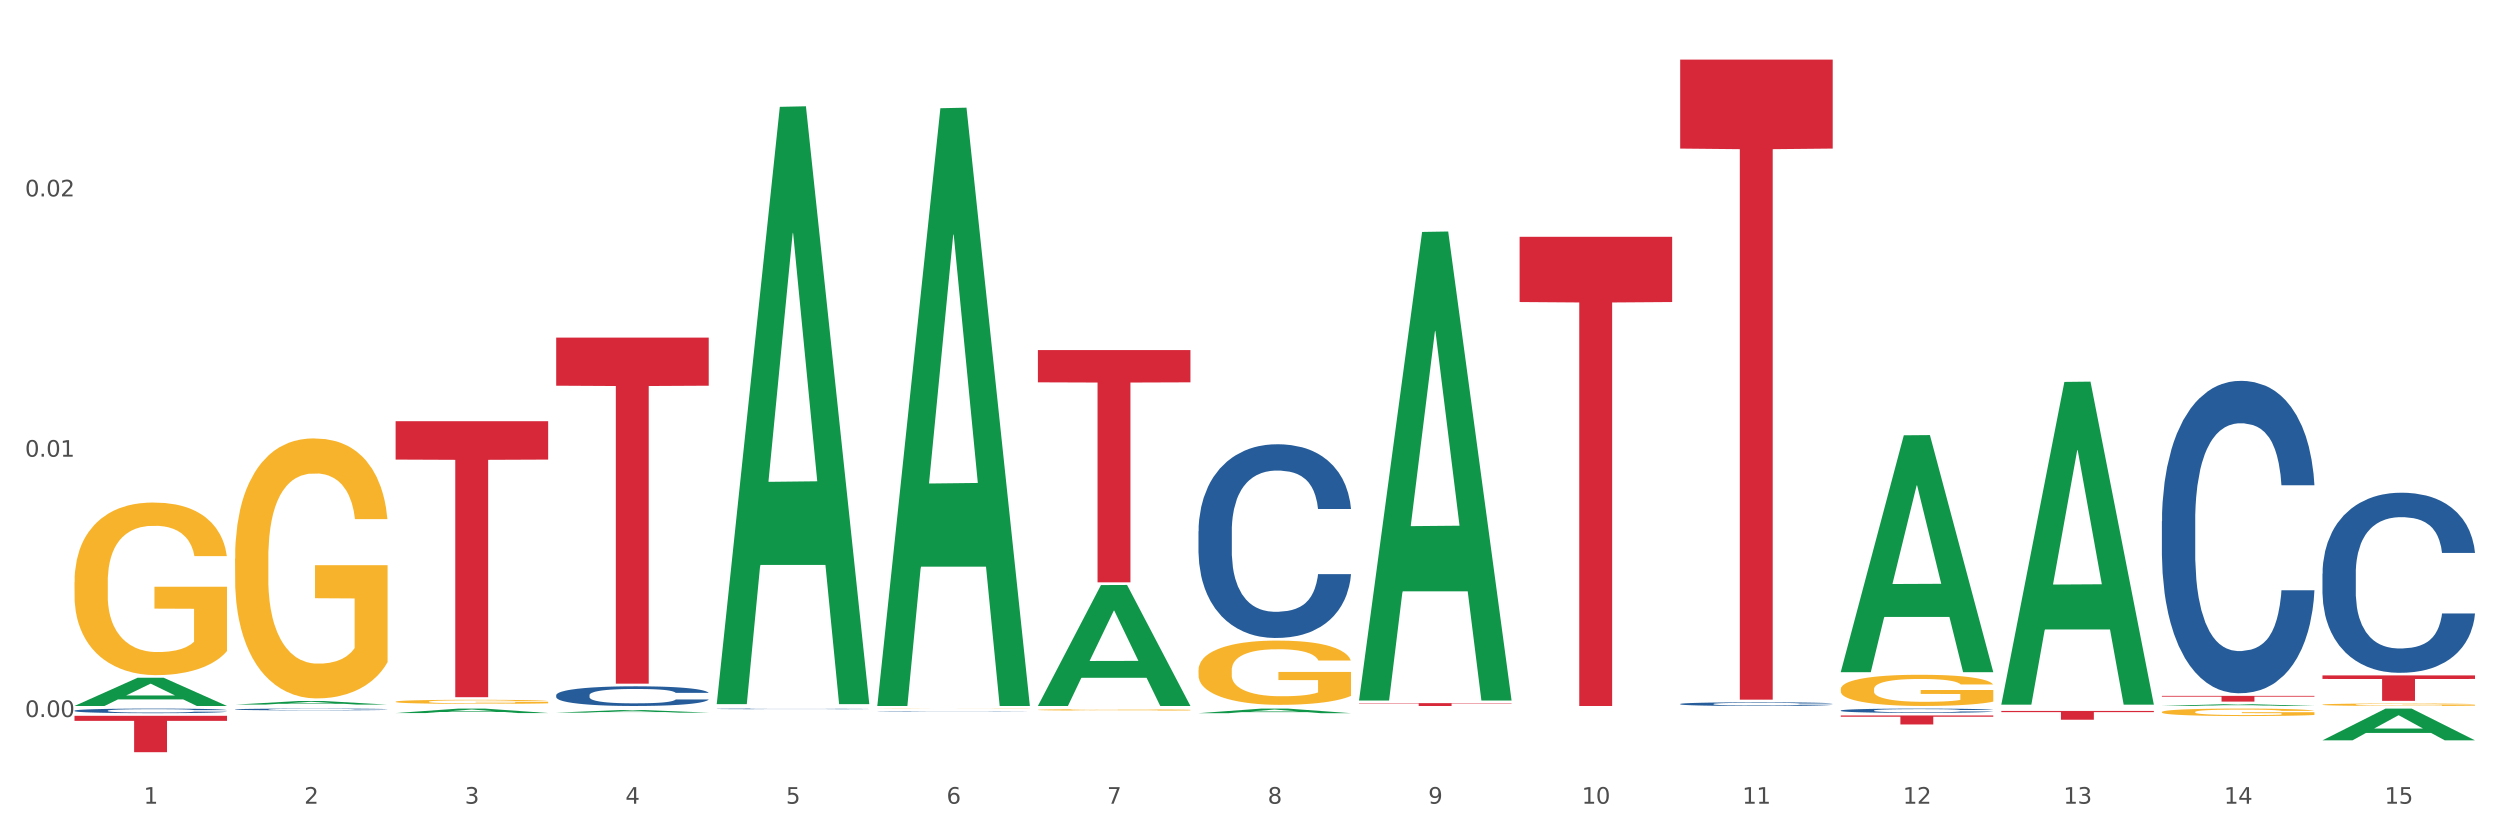 <?xml version="1.0" encoding="utf-8" standalone="no"?>
<!DOCTYPE svg PUBLIC "-//W3C//DTD SVG 1.1//EN"
  "http://www.w3.org/Graphics/SVG/1.1/DTD/svg11.dtd">
<svg xmlns:xlink="http://www.w3.org/1999/xlink" width="1080pt" height="360pt" viewBox="0 0 1080 360" xmlns="http://www.w3.org/2000/svg" version="1.1">
 <rect x="0" y="0" width="1080" height="360" fill="#333333" stroke="none"/>
 <defs>
  <style type="text/css">*{stroke-linejoin: round; stroke-linecap: butt}</style>
 </defs>
 <g id="figure_1">
  <g id="patch_1">
   <path d="M 0 360 
L 1080 360 
L 1080 0 
L 0 0 
z
" style="fill: #ffffff; stroke: #ffffff; stroke-linejoin: miter"/>
  </g>
  <g id="axes_1">
   <g id="matplotlib.axis_1">
    <g id="xtick_1">
     <g id="text_1">
      <!-- 1 -->
      <g style="fill: #4d4d4d" transform="translate(62.07 347.204) scale(0.096 -0.096)">
       <defs>
        <path id="DejaVuSans-31" d="M 794 531 
L 1825 531 
L 1825 4091 
L 703 3866 
L 703 4441 
L 1819 4666 
L 2450 4666 
L 2450 531 
L 3481 531 
L 3481 0 
L 794 0 
L 794 531 
z
" transform="scale(0.016)"/>
       </defs>
       <use xlink:href="#DejaVuSans-31"/>
      </g>
     </g>
    </g>
    <g id="xtick_2">
     <g id="text_2">
      <!-- 2 -->
      <g style="fill: #4d4d4d" transform="translate(131.436 347.204) scale(0.096 -0.096)">
       <defs>
        <path id="DejaVuSans-32" d="M 1228 531 
L 3431 531 
L 3431 0 
L 469 0 
L 469 531 
Q 828 903 1448 1529 
Q 2069 2156 2228 2338 
Q 2531 2678 2651 2914 
Q 2772 3150 2772 3378 
Q 2772 3750 2511 3984 
Q 2250 4219 1831 4219 
Q 1534 4219 1204 4116 
Q 875 4013 500 3803 
L 500 4441 
Q 881 4594 1212 4672 
Q 1544 4750 1819 4750 
Q 2544 4750 2975 4387 
Q 3406 4025 3406 3419 
Q 3406 3131 3298 2873 
Q 3191 2616 2906 2266 
Q 2828 2175 2409 1742 
Q 1991 1309 1228 531 
z
" transform="scale(0.016)"/>
       </defs>
       <use xlink:href="#DejaVuSans-32"/>
      </g>
     </g>
    </g>
    <g id="xtick_3">
     <g id="text_3">
      <!-- 3 -->
      <g style="fill: #4d4d4d" transform="translate(200.802 347.204) scale(0.096 -0.096)">
       <defs>
        <path id="DejaVuSans-33" d="M 2597 2516 
Q 3050 2419 3304 2112 
Q 3559 1806 3559 1356 
Q 3559 666 3084 287 
Q 2609 -91 1734 -91 
Q 1441 -91 1130 -33 
Q 819 25 488 141 
L 488 750 
Q 750 597 1062 519 
Q 1375 441 1716 441 
Q 2309 441 2620 675 
Q 2931 909 2931 1356 
Q 2931 1769 2642 2001 
Q 2353 2234 1838 2234 
L 1294 2234 
L 1294 2753 
L 1863 2753 
Q 2328 2753 2575 2939 
Q 2822 3125 2822 3475 
Q 2822 3834 2567 4026 
Q 2313 4219 1838 4219 
Q 1578 4219 1281 4162 
Q 984 4106 628 3988 
L 628 4550 
Q 988 4650 1302 4700 
Q 1616 4750 1894 4750 
Q 2613 4750 3031 4423 
Q 3450 4097 3450 3541 
Q 3450 3153 3228 2886 
Q 3006 2619 2597 2516 
z
" transform="scale(0.016)"/>
       </defs>
       <use xlink:href="#DejaVuSans-33"/>
      </g>
     </g>
    </g>
    <g id="xtick_4">
     <g id="text_4">
      <!-- 4 -->
      <g style="fill: #4d4d4d" transform="translate(270.169 347.204) scale(0.096 -0.096)">
       <defs>
        <path id="DejaVuSans-34" d="M 2419 4116 
L 825 1625 
L 2419 1625 
L 2419 4116 
z
M 2253 4666 
L 3047 4666 
L 3047 1625 
L 3713 1625 
L 3713 1100 
L 3047 1100 
L 3047 0 
L 2419 0 
L 2419 1100 
L 313 1100 
L 313 1709 
L 2253 4666 
z
" transform="scale(0.016)"/>
       </defs>
       <use xlink:href="#DejaVuSans-34"/>
      </g>
     </g>
    </g>
    <g id="xtick_5">
     <g id="text_5">
      <!-- 5 -->
      <g style="fill: #4d4d4d" transform="translate(339.535 347.204) scale(0.096 -0.096)">
       <defs>
        <path id="DejaVuSans-35" d="M 691 4666 
L 3169 4666 
L 3169 4134 
L 1269 4134 
L 1269 2991 
Q 1406 3038 1543 3061 
Q 1681 3084 1819 3084 
Q 2600 3084 3056 2656 
Q 3513 2228 3513 1497 
Q 3513 744 3044 326 
Q 2575 -91 1722 -91 
Q 1428 -91 1123 -41 
Q 819 9 494 109 
L 494 744 
Q 775 591 1075 516 
Q 1375 441 1709 441 
Q 2250 441 2565 725 
Q 2881 1009 2881 1497 
Q 2881 1984 2565 2268 
Q 2250 2553 1709 2553 
Q 1456 2553 1204 2497 
Q 953 2441 691 2322 
L 691 4666 
z
" transform="scale(0.016)"/>
       </defs>
       <use xlink:href="#DejaVuSans-35"/>
      </g>
     </g>
    </g>
    <g id="xtick_6">
     <g id="text_6">
      <!-- 6 -->
      <g style="fill: #4d4d4d" transform="translate(408.901 347.204) scale(0.096 -0.096)">
       <defs>
        <path id="DejaVuSans-36" d="M 2113 2584 
Q 1688 2584 1439 2293 
Q 1191 2003 1191 1497 
Q 1191 994 1439 701 
Q 1688 409 2113 409 
Q 2538 409 2786 701 
Q 3034 994 3034 1497 
Q 3034 2003 2786 2293 
Q 2538 2584 2113 2584 
z
M 3366 4563 
L 3366 3988 
Q 3128 4100 2886 4159 
Q 2644 4219 2406 4219 
Q 1781 4219 1451 3797 
Q 1122 3375 1075 2522 
Q 1259 2794 1537 2939 
Q 1816 3084 2150 3084 
Q 2853 3084 3261 2657 
Q 3669 2231 3669 1497 
Q 3669 778 3244 343 
Q 2819 -91 2113 -91 
Q 1303 -91 875 529 
Q 447 1150 447 2328 
Q 447 3434 972 4092 
Q 1497 4750 2381 4750 
Q 2619 4750 2861 4703 
Q 3103 4656 3366 4563 
z
" transform="scale(0.016)"/>
       </defs>
       <use xlink:href="#DejaVuSans-36"/>
      </g>
     </g>
    </g>
    <g id="xtick_7">
     <g id="text_7">
      <!-- 7 -->
      <g style="fill: #4d4d4d" transform="translate(478.267 347.204) scale(0.096 -0.096)">
       <defs>
        <path id="DejaVuSans-37" d="M 525 4666 
L 3525 4666 
L 3525 4397 
L 1831 0 
L 1172 0 
L 2766 4134 
L 525 4134 
L 525 4666 
z
" transform="scale(0.016)"/>
       </defs>
       <use xlink:href="#DejaVuSans-37"/>
      </g>
     </g>
    </g>
    <g id="xtick_8">
     <g id="text_8">
      <!-- 8 -->
      <g style="fill: #4d4d4d" transform="translate(547.634 347.204) scale(0.096 -0.096)">
       <defs>
        <path id="DejaVuSans-38" d="M 2034 2216 
Q 1584 2216 1326 1975 
Q 1069 1734 1069 1313 
Q 1069 891 1326 650 
Q 1584 409 2034 409 
Q 2484 409 2743 651 
Q 3003 894 3003 1313 
Q 3003 1734 2745 1975 
Q 2488 2216 2034 2216 
z
M 1403 2484 
Q 997 2584 770 2862 
Q 544 3141 544 3541 
Q 544 4100 942 4425 
Q 1341 4750 2034 4750 
Q 2731 4750 3128 4425 
Q 3525 4100 3525 3541 
Q 3525 3141 3298 2862 
Q 3072 2584 2669 2484 
Q 3125 2378 3379 2068 
Q 3634 1759 3634 1313 
Q 3634 634 3220 271 
Q 2806 -91 2034 -91 
Q 1263 -91 848 271 
Q 434 634 434 1313 
Q 434 1759 690 2068 
Q 947 2378 1403 2484 
z
M 1172 3481 
Q 1172 3119 1398 2916 
Q 1625 2713 2034 2713 
Q 2441 2713 2670 2916 
Q 2900 3119 2900 3481 
Q 2900 3844 2670 4047 
Q 2441 4250 2034 4250 
Q 1625 4250 1398 4047 
Q 1172 3844 1172 3481 
z
" transform="scale(0.016)"/>
       </defs>
       <use xlink:href="#DejaVuSans-38"/>
      </g>
     </g>
    </g>
    <g id="xtick_9">
     <g id="text_9">
      <!-- 9 -->
      <g style="fill: #4d4d4d" transform="translate(617 347.204) scale(0.096 -0.096)">
       <defs>
        <path id="DejaVuSans-39" d="M 703 97 
L 703 672 
Q 941 559 1184 500 
Q 1428 441 1663 441 
Q 2288 441 2617 861 
Q 2947 1281 2994 2138 
Q 2813 1869 2534 1725 
Q 2256 1581 1919 1581 
Q 1219 1581 811 2004 
Q 403 2428 403 3163 
Q 403 3881 828 4315 
Q 1253 4750 1959 4750 
Q 2769 4750 3195 4129 
Q 3622 3509 3622 2328 
Q 3622 1225 3098 567 
Q 2575 -91 1691 -91 
Q 1453 -91 1209 -44 
Q 966 3 703 97 
z
M 1959 2075 
Q 2384 2075 2632 2365 
Q 2881 2656 2881 3163 
Q 2881 3666 2632 3958 
Q 2384 4250 1959 4250 
Q 1534 4250 1286 3958 
Q 1038 3666 1038 3163 
Q 1038 2656 1286 2365 
Q 1534 2075 1959 2075 
z
" transform="scale(0.016)"/>
       </defs>
       <use xlink:href="#DejaVuSans-39"/>
      </g>
     </g>
    </g>
    <g id="xtick_10">
     <g id="text_10">
      <!-- 10 -->
      <g style="fill: #4d4d4d" transform="translate(683.312 347.204) scale(0.096 -0.096)">
       <defs>
        <path id="DejaVuSans-30" d="M 2034 4250 
Q 1547 4250 1301 3770 
Q 1056 3291 1056 2328 
Q 1056 1369 1301 889 
Q 1547 409 2034 409 
Q 2525 409 2770 889 
Q 3016 1369 3016 2328 
Q 3016 3291 2770 3770 
Q 2525 4250 2034 4250 
z
M 2034 4750 
Q 2819 4750 3233 4129 
Q 3647 3509 3647 2328 
Q 3647 1150 3233 529 
Q 2819 -91 2034 -91 
Q 1250 -91 836 529 
Q 422 1150 422 2328 
Q 422 3509 836 4129 
Q 1250 4750 2034 4750 
z
" transform="scale(0.016)"/>
       </defs>
       <use xlink:href="#DejaVuSans-31"/>
       <use xlink:href="#DejaVuSans-30" transform="translate(63.623 0)"/>
      </g>
     </g>
    </g>
    <g id="xtick_11">
     <g id="text_11">
      <!-- 11 -->
      <g style="fill: #4d4d4d" transform="translate(752.678 347.204) scale(0.096 -0.096)">
       <use xlink:href="#DejaVuSans-31"/>
       <use xlink:href="#DejaVuSans-31" transform="translate(63.623 0)"/>
      </g>
     </g>
    </g>
    <g id="xtick_12">
     <g id="text_12">
      <!-- 12 -->
      <g style="fill: #4d4d4d" transform="translate(822.044 347.204) scale(0.096 -0.096)">
       <use xlink:href="#DejaVuSans-31"/>
       <use xlink:href="#DejaVuSans-32" transform="translate(63.623 0)"/>
      </g>
     </g>
    </g>
    <g id="xtick_13">
     <g id="text_13">
      <!-- 13 -->
      <g style="fill: #4d4d4d" transform="translate(891.411 347.204) scale(0.096 -0.096)">
       <use xlink:href="#DejaVuSans-31"/>
       <use xlink:href="#DejaVuSans-33" transform="translate(63.623 0)"/>
      </g>
     </g>
    </g>
    <g id="xtick_14">
     <g id="text_14">
      <!-- 14 -->
      <g style="fill: #4d4d4d" transform="translate(960.777 347.204) scale(0.096 -0.096)">
       <use xlink:href="#DejaVuSans-31"/>
       <use xlink:href="#DejaVuSans-34" transform="translate(63.623 0)"/>
      </g>
     </g>
    </g>
    <g id="xtick_15">
     <g id="text_15">
      <!-- 15 -->
      <g style="fill: #4d4d4d" transform="translate(1030.143 347.204) scale(0.096 -0.096)">
       <use xlink:href="#DejaVuSans-31"/>
       <use xlink:href="#DejaVuSans-35" transform="translate(63.623 0)"/>
      </g>
     </g>
    </g>
    <g id="xtick_16"/>
    <g id="xtick_17"/>
    <g id="xtick_18"/>
    <g id="xtick_19"/>
    <g id="xtick_20"/>
    <g id="xtick_21"/>
    <g id="xtick_22"/>
    <g id="xtick_23"/>
    <g id="xtick_24"/>
    <g id="xtick_25"/>
    <g id="xtick_26"/>
    <g id="xtick_27"/>
    <g id="xtick_28"/>
    <g id="xtick_29"/>
   </g>
   <g id="matplotlib.axis_2">
    <g id="ytick_1">
     <g id="text_16">
      <!-- 0.00 -->
      <g style="fill: #4d4d4d" transform="translate(10.8 309.752) scale(0.096 -0.096)">
       <defs>
        <path id="DejaVuSans-2e" d="M 684 794 
L 1344 794 
L 1344 0 
L 684 0 
L 684 794 
z
" transform="scale(0.016)"/>
       </defs>
       <use xlink:href="#DejaVuSans-30"/>
       <use xlink:href="#DejaVuSans-2e" transform="translate(63.623 0)"/>
       <use xlink:href="#DejaVuSans-30" transform="translate(95.41 0)"/>
       <use xlink:href="#DejaVuSans-30" transform="translate(159.033 0)"/>
      </g>
     </g>
    </g>
    <g id="ytick_2">
     <g id="text_17">
      <!-- 0.01 -->
      <g style="fill: #4d4d4d" transform="translate(10.8 197.303) scale(0.096 -0.096)">
       <use xlink:href="#DejaVuSans-30"/>
       <use xlink:href="#DejaVuSans-2e" transform="translate(63.623 0)"/>
       <use xlink:href="#DejaVuSans-30" transform="translate(95.41 0)"/>
       <use xlink:href="#DejaVuSans-31" transform="translate(159.033 0)"/>
      </g>
     </g>
    </g>
    <g id="ytick_3">
     <g id="text_18">
      <!-- 0.02 -->
      <g style="fill: #4d4d4d" transform="translate(10.8 84.854) scale(0.096 -0.096)">
       <use xlink:href="#DejaVuSans-30"/>
       <use xlink:href="#DejaVuSans-2e" transform="translate(63.623 0)"/>
       <use xlink:href="#DejaVuSans-30" transform="translate(95.41 0)"/>
       <use xlink:href="#DejaVuSans-32" transform="translate(159.033 0)"/>
      </g>
     </g>
    </g>
    <g id="ytick_4"/>
    <g id="ytick_5"/>
    <g id="ytick_6"/>
   </g>
   <g id="PolyCollection_1">
    <path d="M 32.175 304.96 
L 32.243 304.949 
L 59.417 292.794 
L 70.695 292.783 
L 98.073 304.983 
L 85.029 304.983 
L 79.119 302.142 
L 51.061 302.142 
L 50.857 302.188 
L 45.151 304.983 
L 32.175 304.983 
L 32.175 304.96 
L 54.594 300.447 
L 75.586 300.435 
L 65.192 295.383 
L 65.056 295.36 
L 64.92 295.395 
L 54.526 300.435 
L 54.594 300.447 
L 32.175 304.96 
z
" clip-path="url(#pc6ba310b2c)" style="fill: #109648"/>
    <path d="M 101.541 306.451 
L 101.619 306.451 
L 101.619 306.431 
L 101.853 306.404 
L 102.71 306.355 
L 103.8 306.317 
L 105.67 306.274 
L 106.682 306.255 
L 108.006 306.235 
L 110.733 306.202 
L 113.848 306.174 
L 116.029 306.158 
L 117.665 306.148 
L 121.326 306.131 
L 123.429 306.123 
L 125.61 306.116 
L 127.48 306.112 
L 130.595 306.107 
L 133.088 306.105 
L 135.97 306.104 
L 138.385 306.105 
L 141.578 306.108 
L 146.252 306.116 
L 148.044 306.121 
L 150.458 306.13 
L 152.951 306.141 
L 154.976 306.152 
L 157.313 306.169 
L 159.728 306.19 
L 162.064 306.217 
L 163.7 306.241 
L 165.024 306.267 
L 166.193 306.299 
L 167.05 306.334 
L 167.439 306.363 
L 153.185 306.363 
L 152.795 306.336 
L 152.016 306.308 
L 151.237 306.289 
L 150.38 306.274 
L 149.056 306.256 
L 147.888 306.245 
L 145.941 306.231 
L 144.149 306.223 
L 142.669 306.218 
L 140.877 306.214 
L 137.061 306.209 
L 134.334 306.209 
L 132.621 306.211 
L 130.518 306.214 
L 128.726 306.219 
L 126.623 306.228 
L 124.987 306.237 
L 123.351 306.249 
L 122.417 306.257 
L 121.015 306.273 
L 120.08 306.286 
L 118.834 306.308 
L 118.133 306.323 
L 116.886 306.363 
L 116.341 306.393 
L 116.107 306.413 
L 115.952 306.436 
L 115.952 306.546 
L 116.419 306.595 
L 116.808 306.616 
L 117.431 306.64 
L 118.6 306.671 
L 120.314 306.702 
L 122.105 306.724 
L 123.585 306.737 
L 124.987 306.747 
L 126.389 306.755 
L 128.103 306.762 
L 129.505 306.766 
L 131.608 306.77 
L 134.101 306.772 
L 136.048 306.772 
L 140.021 306.769 
L 141.812 306.765 
L 143.526 306.76 
L 145.395 306.753 
L 146.875 306.744 
L 147.732 306.738 
L 149.134 306.724 
L 150.225 306.71 
L 151.159 306.694 
L 151.783 306.68 
L 152.484 306.659 
L 153.029 306.635 
L 153.185 306.622 
L 167.439 306.622 
L 167.128 306.647 
L 166.582 306.672 
L 165.492 306.705 
L 164.635 306.724 
L 163.311 306.748 
L 161.909 306.767 
L 159.961 306.789 
L 158.17 306.805 
L 156.3 306.82 
L 154.275 306.832 
L 150.614 306.85 
L 149.29 306.855 
L 146.486 306.863 
L 144.305 306.868 
L 141.111 306.873 
L 137.84 306.876 
L 134.412 306.877 
L 131.374 306.875 
L 128.025 306.871 
L 125.922 306.867 
L 123.585 306.86 
L 120.859 306.851 
L 118.288 306.839 
L 115.874 306.824 
L 113.615 306.808 
L 111.512 306.79 
L 108.785 306.76 
L 106.76 306.73 
L 105.28 306.702 
L 104.267 306.679 
L 103.255 306.65 
L 102.71 306.629 
L 101.853 306.58 
L 101.541 306.534 
L 101.541 306.451 
z
" clip-path="url(#pc6ba310b2c)" style="fill: #255c99"/>
    <path d="M 240.274 300.3 
L 240.352 300.292 
L 240.352 300.075 
L 240.585 299.78 
L 241.442 299.236 
L 242.533 298.825 
L 244.402 298.343 
L 245.415 298.141 
L 246.739 297.916 
L 249.465 297.551 
L 252.581 297.24 
L 254.762 297.07 
L 256.398 296.961 
L 260.059 296.767 
L 262.162 296.681 
L 264.343 296.611 
L 266.212 296.565 
L 269.328 296.51 
L 271.821 296.487 
L 274.703 296.479 
L 277.117 296.487 
L 280.311 296.518 
L 284.985 296.611 
L 286.776 296.666 
L 289.191 296.759 
L 291.683 296.883 
L 293.709 297.008 
L 296.045 297.186 
L 298.46 297.419 
L 300.797 297.714 
L 302.433 297.986 
L 303.757 298.273 
L 304.925 298.623 
L 305.782 299.003 
L 306.172 299.322 
L 291.917 299.322 
L 291.528 299.034 
L 290.749 298.724 
L 289.97 298.514 
L 289.113 298.343 
L 287.789 298.149 
L 286.62 298.025 
L 284.673 297.877 
L 282.881 297.784 
L 281.401 297.73 
L 279.61 297.683 
L 275.793 297.637 
L 273.067 297.637 
L 271.353 297.652 
L 269.25 297.691 
L 267.458 297.745 
L 265.355 297.838 
L 263.72 297.939 
L 262.084 298.071 
L 261.149 298.165 
L 259.747 298.335 
L 258.812 298.475 
L 257.566 298.716 
L 256.865 298.887 
L 255.619 299.329 
L 255.073 299.656 
L 254.84 299.881 
L 254.684 300.129 
L 254.684 301.341 
L 255.151 301.884 
L 255.541 302.117 
L 256.164 302.381 
L 257.332 302.723 
L 259.046 303.057 
L 260.838 303.298 
L 262.318 303.445 
L 263.72 303.554 
L 265.122 303.64 
L 266.835 303.717 
L 268.237 303.764 
L 270.341 303.81 
L 272.833 303.834 
L 274.78 303.834 
L 278.753 303.795 
L 280.545 303.756 
L 282.258 303.702 
L 284.128 303.616 
L 285.608 303.523 
L 286.465 303.453 
L 287.867 303.306 
L 288.957 303.15 
L 289.892 302.972 
L 290.515 302.816 
L 291.216 302.583 
L 291.761 302.319 
L 291.917 302.18 
L 306.172 302.18 
L 305.86 302.459 
L 305.315 302.731 
L 304.224 303.096 
L 303.367 303.306 
L 302.043 303.562 
L 300.641 303.779 
L 298.694 304.02 
L 296.902 304.199 
L 295.033 304.354 
L 293.008 304.494 
L 289.347 304.688 
L 288.022 304.742 
L 285.218 304.835 
L 283.037 304.89 
L 279.844 304.944 
L 276.572 304.975 
L 273.145 304.983 
L 270.107 304.968 
L 266.757 304.921 
L 264.654 304.874 
L 262.318 304.804 
L 259.591 304.696 
L 257.021 304.564 
L 254.606 304.408 
L 252.347 304.23 
L 250.244 304.028 
L 247.518 303.694 
L 245.493 303.368 
L 244.013 303.065 
L 243 302.809 
L 241.987 302.482 
L 241.442 302.257 
L 240.585 301.714 
L 240.274 301.209 
L 240.274 300.3 
z
" clip-path="url(#pc6ba310b2c)" style="fill: #255c99"/>
    <path d="M 101.541 241.296 
L 101.619 241.193 
L 101.619 237.5 
L 101.775 234.32 
L 102.553 226.626 
L 103.72 220.265 
L 104.575 216.88 
L 105.431 214.11 
L 106.443 211.34 
L 107.688 208.467 
L 109.944 204.261 
L 111.344 202.107 
L 113.056 199.85 
L 116.168 196.567 
L 118.424 194.72 
L 120.758 193.181 
L 124.57 191.335 
L 127.06 190.514 
L 129.705 189.899 
L 132.895 189.488 
L 135.307 189.386 
L 140.598 189.693 
L 145.11 190.617 
L 147.289 191.335 
L 150.089 192.566 
L 151.568 193.387 
L 153.979 195.028 
L 156.469 197.182 
L 158.181 199.029 
L 160.748 202.517 
L 162.693 206.005 
L 164.483 210.314 
L 165.416 213.289 
L 166.117 216.059 
L 166.739 219.239 
L 167.361 224.266 
L 153.357 224.266 
L 152.812 220.676 
L 151.957 217.29 
L 150.712 214.007 
L 149.623 211.955 
L 147.755 209.391 
L 146.044 207.749 
L 144.254 206.518 
L 142.076 205.492 
L 140.364 204.979 
L 137.952 204.569 
L 133.206 204.672 
L 130.017 205.492 
L 127.838 206.518 
L 126.438 207.441 
L 125.193 208.467 
L 123.792 209.904 
L 122.159 212.058 
L 120.992 214.007 
L 119.825 216.469 
L 118.891 218.932 
L 118.035 221.804 
L 117.335 224.882 
L 116.79 228.062 
L 116.324 231.96 
L 115.935 238.424 
L 115.935 252.478 
L 116.09 255.659 
L 116.479 259.865 
L 116.946 263.045 
L 117.724 266.841 
L 118.424 269.406 
L 119.747 273.099 
L 121.225 276.177 
L 122.392 278.126 
L 123.559 279.767 
L 125.582 282.024 
L 127.838 283.871 
L 129.783 284.999 
L 132.428 286.025 
L 134.218 286.436 
L 135.774 286.641 
L 139.586 286.641 
L 142.309 286.333 
L 145.343 285.615 
L 147.678 284.692 
L 149.623 283.563 
L 151.801 281.716 
L 153.201 279.972 
L 153.201 258.531 
L 136.085 258.429 
L 136.085 244.169 
L 167.439 244.169 
L 167.439 286.025 
L 166.117 288.18 
L 164.638 290.129 
L 163.082 291.873 
L 160.748 294.027 
L 157.947 296.079 
L 155.458 297.515 
L 152.812 298.746 
L 149.7 299.875 
L 145.655 300.901 
L 143.165 301.311 
L 140.053 301.619 
L 136.396 301.721 
L 133.206 301.516 
L 130.094 301.003 
L 126.827 300.08 
L 123.637 298.746 
L 121.225 297.413 
L 118.813 295.771 
L 116.246 293.617 
L 114.223 291.565 
L 112.667 289.718 
L 110.955 287.359 
L 109.088 284.281 
L 107.688 281.511 
L 106.443 278.639 
L 105.12 274.946 
L 104.186 271.765 
L 103.253 267.764 
L 102.708 264.789 
L 102.086 260.173 
L 101.619 253.709 
L 101.541 241.296 
z
" clip-path="url(#pc6ba310b2c)" style="fill: #f7b32b"/>
    <path d="M 170.907 303.128 
L 170.985 303.126 
L 170.985 303.068 
L 171.141 303.017 
L 171.919 302.896 
L 173.086 302.796 
L 173.942 302.742 
L 174.798 302.699 
L 175.809 302.655 
L 177.054 302.61 
L 179.31 302.543 
L 180.71 302.509 
L 182.422 302.474 
L 185.534 302.422 
L 187.79 302.393 
L 190.124 302.368 
L 193.937 302.339 
L 196.426 302.326 
L 199.072 302.317 
L 202.261 302.31 
L 204.673 302.308 
L 209.964 302.313 
L 214.476 302.328 
L 216.655 302.339 
L 219.456 302.359 
L 220.934 302.372 
L 223.346 302.397 
L 225.835 302.431 
L 227.547 302.461 
L 230.114 302.516 
L 232.059 302.571 
L 233.849 302.639 
L 234.783 302.686 
L 235.483 302.729 
L 236.105 302.779 
L 236.728 302.859 
L 222.723 302.859 
L 222.179 302.802 
L 221.323 302.749 
L 220.078 302.697 
L 218.989 302.665 
L 217.122 302.624 
L 215.41 302.598 
L 213.62 302.579 
L 211.442 302.563 
L 209.73 302.554 
L 207.319 302.548 
L 202.573 302.55 
L 199.383 302.563 
L 197.204 302.579 
L 195.804 302.593 
L 194.559 302.61 
L 193.159 302.632 
L 191.525 302.666 
L 190.358 302.697 
L 189.191 302.736 
L 188.257 302.775 
L 187.401 302.82 
L 186.701 302.869 
L 186.157 302.919 
L 185.69 302.98 
L 185.301 303.082 
L 185.301 303.304 
L 185.456 303.354 
L 185.845 303.421 
L 186.312 303.471 
L 187.09 303.531 
L 187.79 303.571 
L 189.113 303.629 
L 190.591 303.678 
L 191.758 303.709 
L 192.925 303.735 
L 194.948 303.77 
L 197.204 303.799 
L 199.149 303.817 
L 201.795 303.833 
L 203.584 303.84 
L 205.14 303.843 
L 208.952 303.843 
L 211.675 303.838 
L 214.71 303.827 
L 217.044 303.812 
L 218.989 303.794 
L 221.167 303.765 
L 222.568 303.738 
L 222.568 303.399 
L 205.451 303.398 
L 205.451 303.173 
L 236.805 303.173 
L 236.805 303.833 
L 235.483 303.867 
L 234.004 303.898 
L 232.448 303.926 
L 230.114 303.96 
L 227.314 303.992 
L 224.824 304.015 
L 222.179 304.034 
L 219.067 304.052 
L 215.021 304.068 
L 212.531 304.075 
L 209.419 304.079 
L 205.763 304.081 
L 202.573 304.078 
L 199.461 304.07 
L 196.193 304.055 
L 193.003 304.034 
L 190.591 304.013 
L 188.179 303.987 
L 185.612 303.953 
L 183.589 303.921 
L 182.033 303.892 
L 180.321 303.854 
L 178.454 303.806 
L 177.054 303.762 
L 175.809 303.717 
L 174.486 303.658 
L 173.553 303.608 
L 172.619 303.545 
L 172.074 303.498 
L 171.452 303.425 
L 170.985 303.323 
L 170.907 303.128 
z
" clip-path="url(#pc6ba310b2c)" style="fill: #f7b32b"/>
    <path d="M 448.372 306.659 
L 448.45 306.658 
L 448.45 306.639 
L 448.606 306.622 
L 449.384 306.581 
L 450.551 306.547 
L 451.407 306.529 
L 452.262 306.514 
L 453.274 306.499 
L 454.519 306.484 
L 456.775 306.462 
L 458.175 306.45 
L 459.887 306.438 
L 462.999 306.421 
L 465.255 306.411 
L 467.589 306.403 
L 471.402 306.393 
L 473.891 306.388 
L 476.536 306.385 
L 479.726 306.383 
L 482.138 306.382 
L 487.429 306.384 
L 491.941 306.389 
L 494.12 306.393 
L 496.92 306.399 
L 498.399 306.404 
L 500.811 306.413 
L 503.3 306.424 
L 505.012 306.434 
L 507.579 306.452 
L 509.524 306.471 
L 511.314 306.494 
L 512.247 306.51 
L 512.948 306.524 
L 513.57 306.541 
L 514.192 306.568 
L 500.188 306.568 
L 499.644 306.549 
L 498.788 306.531 
L 497.543 306.514 
L 496.454 306.503 
L 494.586 306.489 
L 492.875 306.48 
L 491.085 306.474 
L 488.907 306.468 
L 487.195 306.465 
L 484.783 306.463 
L 480.038 306.464 
L 476.848 306.468 
L 474.669 306.474 
L 473.269 306.479 
L 472.024 306.484 
L 470.624 306.492 
L 468.99 306.503 
L 467.823 306.514 
L 466.656 306.527 
L 465.722 306.54 
L 464.866 306.555 
L 464.166 306.571 
L 463.621 306.588 
L 463.155 306.609 
L 462.766 306.644 
L 462.766 306.718 
L 462.921 306.735 
L 463.31 306.758 
L 463.777 306.775 
L 464.555 306.795 
L 465.255 306.809 
L 466.578 306.828 
L 468.056 306.845 
L 469.223 306.855 
L 470.39 306.864 
L 472.413 306.876 
L 474.669 306.886 
L 476.614 306.892 
L 479.26 306.897 
L 481.049 306.899 
L 482.605 306.9 
L 486.417 306.9 
L 489.14 306.899 
L 492.175 306.895 
L 494.509 306.89 
L 496.454 306.884 
L 498.632 306.874 
L 500.033 306.865 
L 500.033 306.751 
L 482.916 306.75 
L 482.916 306.674 
L 514.27 306.674 
L 514.27 306.897 
L 512.948 306.909 
L 511.469 306.919 
L 509.913 306.928 
L 507.579 306.94 
L 504.778 306.951 
L 502.289 306.958 
L 499.644 306.965 
L 496.531 306.971 
L 492.486 306.976 
L 489.996 306.978 
L 486.884 306.98 
L 483.227 306.981 
L 480.038 306.98 
L 476.925 306.977 
L 473.658 306.972 
L 470.468 306.965 
L 468.056 306.958 
L 465.644 306.949 
L 463.077 306.937 
L 461.054 306.927 
L 459.498 306.917 
L 457.786 306.904 
L 455.919 306.888 
L 454.519 306.873 
L 453.274 306.858 
L 451.951 306.838 
L 451.018 306.821 
L 450.084 306.8 
L 449.539 306.784 
L 448.917 306.759 
L 448.45 306.725 
L 448.372 306.659 
z
" clip-path="url(#pc6ba310b2c)" style="fill: #f7b32b"/>
    <path d="M 517.739 289.562 
L 517.816 289.536 
L 517.816 288.623 
L 517.972 287.837 
L 518.75 285.935 
L 519.917 284.363 
L 520.773 283.526 
L 521.629 282.842 
L 522.64 282.157 
L 523.885 281.447 
L 526.141 280.407 
L 527.542 279.875 
L 529.253 279.317 
L 532.365 278.506 
L 534.621 278.049 
L 536.956 277.669 
L 540.768 277.212 
L 543.257 277.009 
L 545.903 276.857 
L 549.093 276.756 
L 551.504 276.73 
L 556.795 276.807 
L 561.307 277.035 
L 563.486 277.212 
L 566.287 277.517 
L 567.765 277.719 
L 570.177 278.125 
L 572.666 278.658 
L 574.378 279.114 
L 576.946 279.976 
L 578.891 280.838 
L 580.68 281.904 
L 581.614 282.639 
L 582.314 283.324 
L 582.936 284.11 
L 583.559 285.352 
L 569.554 285.352 
L 569.01 284.465 
L 568.154 283.628 
L 566.909 282.816 
L 565.82 282.309 
L 563.953 281.675 
L 562.241 281.27 
L 560.452 280.965 
L 558.273 280.712 
L 556.562 280.585 
L 554.15 280.483 
L 549.404 280.509 
L 546.214 280.712 
L 544.035 280.965 
L 542.635 281.193 
L 541.39 281.447 
L 539.99 281.802 
L 538.356 282.335 
L 537.189 282.816 
L 536.022 283.425 
L 535.088 284.034 
L 534.232 284.744 
L 533.532 285.504 
L 532.988 286.29 
L 532.521 287.254 
L 532.132 288.852 
L 532.132 292.326 
L 532.287 293.112 
L 532.676 294.151 
L 533.143 294.938 
L 533.921 295.876 
L 534.621 296.51 
L 535.944 297.423 
L 537.422 298.183 
L 538.589 298.665 
L 539.756 299.071 
L 541.779 299.629 
L 544.035 300.085 
L 545.981 300.364 
L 548.626 300.618 
L 550.415 300.719 
L 551.971 300.77 
L 555.784 300.77 
L 558.507 300.694 
L 561.541 300.516 
L 563.875 300.288 
L 565.82 300.009 
L 567.998 299.553 
L 569.399 299.122 
L 569.399 293.822 
L 552.282 293.796 
L 552.282 290.272 
L 583.636 290.272 
L 583.636 300.618 
L 582.314 301.15 
L 580.836 301.632 
L 579.28 302.063 
L 576.946 302.596 
L 574.145 303.103 
L 571.655 303.458 
L 569.01 303.762 
L 565.898 304.041 
L 561.852 304.295 
L 559.362 304.396 
L 556.25 304.472 
L 552.594 304.498 
L 549.404 304.447 
L 546.292 304.32 
L 543.024 304.092 
L 539.834 303.762 
L 537.422 303.433 
L 535.01 303.027 
L 532.443 302.494 
L 530.42 301.987 
L 528.864 301.531 
L 527.153 300.947 
L 525.285 300.187 
L 523.885 299.502 
L 522.64 298.792 
L 521.317 297.879 
L 520.384 297.093 
L 519.45 296.104 
L 518.906 295.369 
L 518.283 294.228 
L 517.816 292.63 
L 517.739 289.562 
z
" clip-path="url(#pc6ba310b2c)" style="fill: #f7b32b"/>
    <path d="M 795.203 297.731 
L 795.281 297.718 
L 795.281 297.275 
L 795.437 296.893 
L 796.215 295.97 
L 797.382 295.206 
L 798.238 294.8 
L 799.094 294.468 
L 800.105 294.135 
L 801.35 293.79 
L 803.606 293.285 
L 805.006 293.027 
L 806.718 292.756 
L 809.83 292.362 
L 812.086 292.14 
L 814.42 291.956 
L 818.233 291.734 
L 820.722 291.636 
L 823.368 291.562 
L 826.557 291.512 
L 828.969 291.5 
L 834.26 291.537 
L 838.772 291.648 
L 840.951 291.734 
L 843.752 291.882 
L 845.23 291.98 
L 847.642 292.177 
L 850.131 292.436 
L 851.843 292.658 
L 854.41 293.076 
L 856.355 293.495 
L 858.145 294.012 
L 859.078 294.369 
L 859.779 294.702 
L 860.401 295.083 
L 861.024 295.687 
L 847.019 295.687 
L 846.475 295.256 
L 845.619 294.849 
L 844.374 294.455 
L 843.285 294.209 
L 841.418 293.901 
L 839.706 293.704 
L 837.916 293.556 
L 835.738 293.433 
L 834.026 293.372 
L 831.615 293.322 
L 826.869 293.335 
L 823.679 293.433 
L 821.5 293.556 
L 820.1 293.667 
L 818.855 293.79 
L 817.455 293.963 
L 815.821 294.221 
L 814.654 294.455 
L 813.487 294.751 
L 812.553 295.046 
L 811.697 295.391 
L 810.997 295.76 
L 810.453 296.142 
L 809.986 296.61 
L 809.597 297.386 
L 809.597 299.073 
L 809.752 299.454 
L 810.141 299.959 
L 810.608 300.341 
L 811.386 300.797 
L 812.086 301.104 
L 813.409 301.548 
L 814.887 301.917 
L 816.054 302.151 
L 817.221 302.348 
L 819.244 302.619 
L 821.5 302.841 
L 823.445 302.976 
L 826.091 303.099 
L 827.88 303.148 
L 829.436 303.173 
L 833.248 303.173 
L 835.971 303.136 
L 839.006 303.05 
L 841.34 302.939 
L 843.285 302.804 
L 845.463 302.582 
L 846.864 302.373 
L 846.864 299.799 
L 829.747 299.787 
L 829.747 298.075 
L 861.101 298.075 
L 861.101 303.099 
L 859.779 303.358 
L 858.3 303.592 
L 856.744 303.801 
L 854.41 304.06 
L 851.61 304.306 
L 849.12 304.478 
L 846.475 304.626 
L 843.363 304.761 
L 839.317 304.885 
L 836.827 304.934 
L 833.715 304.971 
L 830.059 304.983 
L 826.869 304.958 
L 823.757 304.897 
L 820.489 304.786 
L 817.299 304.626 
L 814.887 304.466 
L 812.475 304.269 
L 809.908 304.01 
L 807.885 303.764 
L 806.329 303.542 
L 804.617 303.259 
L 802.75 302.89 
L 801.35 302.557 
L 800.105 302.213 
L 798.782 301.769 
L 797.849 301.388 
L 796.915 300.907 
L 796.37 300.55 
L 795.748 299.996 
L 795.281 299.22 
L 795.203 297.731 
z
" clip-path="url(#pc6ba310b2c)" style="fill: #f7b32b"/>
    <path d="M 933.936 307.595 
L 934.014 307.592 
L 934.014 307.486 
L 934.169 307.395 
L 934.947 307.174 
L 936.114 306.991 
L 936.97 306.894 
L 937.826 306.814 
L 938.837 306.735 
L 940.082 306.652 
L 942.338 306.532 
L 943.739 306.47 
L 945.45 306.405 
L 948.563 306.311 
L 950.819 306.258 
L 953.153 306.213 
L 956.965 306.16 
L 959.455 306.137 
L 962.1 306.119 
L 965.29 306.107 
L 967.702 306.104 
L 972.992 306.113 
L 977.505 306.14 
L 979.683 306.16 
L 982.484 306.196 
L 983.962 306.219 
L 986.374 306.266 
L 988.864 306.328 
L 990.575 306.381 
L 993.143 306.481 
L 995.088 306.582 
L 996.877 306.705 
L 997.811 306.791 
L 998.511 306.87 
L 999.134 306.962 
L 999.756 307.106 
L 985.752 307.106 
L 985.207 307.003 
L 984.351 306.906 
L 983.106 306.811 
L 982.017 306.752 
L 980.15 306.679 
L 978.438 306.632 
L 976.649 306.596 
L 974.47 306.567 
L 972.759 306.552 
L 970.347 306.54 
L 965.601 306.543 
L 962.411 306.567 
L 960.233 306.596 
L 958.832 306.623 
L 957.588 306.652 
L 956.187 306.693 
L 954.553 306.755 
L 953.386 306.811 
L 952.219 306.882 
L 951.286 306.953 
L 950.43 307.035 
L 949.73 307.124 
L 949.185 307.215 
L 948.718 307.327 
L 948.329 307.512 
L 948.329 307.916 
L 948.485 308.007 
L 948.874 308.128 
L 949.341 308.219 
L 950.119 308.328 
L 950.819 308.402 
L 952.141 308.508 
L 953.62 308.596 
L 954.787 308.652 
L 955.954 308.699 
L 957.977 308.764 
L 960.233 308.817 
L 962.178 308.85 
L 964.823 308.879 
L 966.613 308.891 
L 968.169 308.897 
L 971.981 308.897 
L 974.704 308.888 
L 977.738 308.867 
L 980.072 308.841 
L 982.017 308.808 
L 984.196 308.755 
L 985.596 308.705 
L 985.596 308.09 
L 968.48 308.087 
L 968.48 307.677 
L 999.834 307.677 
L 999.834 308.879 
L 998.511 308.941 
L 997.033 308.997 
L 995.477 309.047 
L 993.143 309.109 
L 990.342 309.168 
L 987.852 309.209 
L 985.207 309.244 
L 982.095 309.277 
L 978.049 309.306 
L 975.56 309.318 
L 972.448 309.327 
L 968.791 309.33 
L 965.601 309.324 
L 962.489 309.309 
L 959.221 309.283 
L 956.032 309.244 
L 953.62 309.206 
L 951.208 309.159 
L 948.64 309.097 
L 946.618 309.038 
L 945.061 308.985 
L 943.35 308.917 
L 941.483 308.829 
L 940.082 308.749 
L 938.837 308.667 
L 937.515 308.561 
L 936.581 308.47 
L 935.648 308.355 
L 935.103 308.269 
L 934.48 308.137 
L 934.014 307.951 
L 933.936 307.595 
z
" clip-path="url(#pc6ba310b2c)" style="fill: #f7b32b"/>
    <path d="M 32.175 306.999 
L 32.253 306.997 
L 32.253 306.946 
L 32.487 306.877 
L 33.343 306.75 
L 34.434 306.653 
L 36.303 306.541 
L 37.316 306.493 
L 38.64 306.441 
L 41.366 306.355 
L 44.482 306.283 
L 46.663 306.243 
L 48.299 306.217 
L 51.96 306.172 
L 54.063 306.152 
L 56.244 306.135 
L 58.114 306.124 
L 61.229 306.112 
L 63.722 306.106 
L 66.604 306.104 
L 69.019 306.106 
L 72.212 306.114 
L 76.886 306.135 
L 78.677 306.148 
L 81.092 306.17 
L 83.585 306.199 
L 85.61 306.228 
L 87.947 306.27 
L 90.361 306.324 
L 92.698 306.393 
L 94.334 306.457 
L 95.658 306.524 
L 96.827 306.606 
L 97.683 306.695 
L 98.073 306.77 
L 83.818 306.77 
L 83.429 306.702 
L 82.65 306.63 
L 81.871 306.581 
L 81.014 306.541 
L 79.69 306.495 
L 78.522 306.466 
L 76.574 306.432 
L 74.783 306.41 
L 73.303 306.397 
L 71.511 306.386 
L 67.694 306.375 
L 64.968 306.375 
L 63.255 306.379 
L 61.151 306.388 
L 59.36 306.401 
L 57.257 306.422 
L 55.621 306.446 
L 53.985 306.477 
L 53.05 306.499 
L 51.648 306.539 
L 50.714 306.572 
L 49.467 306.628 
L 48.766 306.668 
L 47.52 306.771 
L 46.975 306.848 
L 46.741 306.901 
L 46.585 306.959 
L 46.585 307.242 
L 47.053 307.369 
L 47.442 307.424 
L 48.065 307.486 
L 49.234 307.566 
L 50.947 307.644 
L 52.739 307.7 
L 54.219 307.735 
L 55.621 307.76 
L 57.023 307.78 
L 58.737 307.798 
L 60.139 307.809 
L 62.242 307.82 
L 64.734 307.826 
L 66.682 307.826 
L 70.654 307.817 
L 72.446 307.808 
L 74.16 307.795 
L 76.029 307.775 
L 77.509 307.753 
L 78.366 307.737 
L 79.768 307.702 
L 80.858 307.666 
L 81.793 307.624 
L 82.416 307.588 
L 83.117 307.533 
L 83.663 307.471 
L 83.818 307.439 
L 98.073 307.439 
L 97.761 307.504 
L 97.216 307.568 
L 96.126 307.653 
L 95.269 307.702 
L 93.945 307.762 
L 92.542 307.813 
L 90.595 307.869 
L 88.804 307.911 
L 86.934 307.947 
L 84.909 307.98 
L 81.248 308.026 
L 79.924 308.038 
L 77.12 308.06 
L 74.939 308.073 
L 71.745 308.086 
L 68.473 308.093 
L 65.046 308.095 
L 62.008 308.091 
L 58.659 308.08 
L 56.556 308.069 
L 54.219 308.053 
L 51.493 308.027 
L 48.922 307.997 
L 46.507 307.96 
L 44.248 307.918 
L 42.145 307.871 
L 39.419 307.793 
L 37.394 307.717 
L 35.914 307.646 
L 34.901 307.586 
L 33.889 307.509 
L 33.343 307.457 
L 32.487 307.329 
L 32.175 307.211 
L 32.175 306.999 
z
" clip-path="url(#pc6ba310b2c)" style="fill: #255c99"/>
    <path d="M 1003.302 304.404 
L 1003.38 304.403 
L 1003.38 304.367 
L 1003.535 304.337 
L 1004.314 304.263 
L 1005.481 304.202 
L 1006.336 304.169 
L 1007.192 304.143 
L 1008.204 304.116 
L 1009.448 304.089 
L 1011.705 304.048 
L 1013.105 304.028 
L 1014.817 304.006 
L 1017.929 303.975 
L 1020.185 303.957 
L 1022.519 303.942 
L 1026.331 303.924 
L 1028.821 303.917 
L 1031.466 303.911 
L 1034.656 303.907 
L 1037.068 303.906 
L 1042.358 303.909 
L 1046.871 303.917 
L 1049.049 303.924 
L 1051.85 303.936 
L 1053.328 303.944 
L 1055.74 303.96 
L 1058.23 303.98 
L 1059.942 303.998 
L 1062.509 304.032 
L 1064.454 304.065 
L 1066.244 304.106 
L 1067.177 304.135 
L 1067.877 304.161 
L 1068.5 304.192 
L 1069.122 304.24 
L 1055.118 304.24 
L 1054.573 304.206 
L 1053.717 304.173 
L 1052.473 304.142 
L 1051.383 304.122 
L 1049.516 304.098 
L 1047.805 304.082 
L 1046.015 304.07 
L 1043.837 304.06 
L 1042.125 304.055 
L 1039.713 304.051 
L 1034.967 304.052 
L 1031.777 304.06 
L 1029.599 304.07 
L 1028.199 304.079 
L 1026.954 304.089 
L 1025.553 304.102 
L 1023.919 304.123 
L 1022.752 304.142 
L 1021.585 304.165 
L 1020.652 304.189 
L 1019.796 304.217 
L 1019.096 304.246 
L 1018.551 304.277 
L 1018.084 304.314 
L 1017.695 304.376 
L 1017.695 304.511 
L 1017.851 304.541 
L 1018.24 304.582 
L 1018.707 304.612 
L 1019.485 304.649 
L 1020.185 304.673 
L 1021.508 304.709 
L 1022.986 304.738 
L 1024.153 304.757 
L 1025.32 304.772 
L 1027.343 304.794 
L 1029.599 304.812 
L 1031.544 304.823 
L 1034.189 304.833 
L 1035.979 304.836 
L 1037.535 304.838 
L 1041.347 304.838 
L 1044.07 304.835 
L 1047.104 304.829 
L 1049.438 304.82 
L 1051.383 304.809 
L 1053.562 304.791 
L 1054.962 304.774 
L 1054.962 304.569 
L 1037.846 304.568 
L 1037.846 304.431 
L 1069.2 304.431 
L 1069.2 304.833 
L 1067.877 304.853 
L 1066.399 304.872 
L 1064.843 304.889 
L 1062.509 304.909 
L 1059.708 304.929 
L 1057.219 304.943 
L 1054.573 304.955 
L 1051.461 304.965 
L 1047.416 304.975 
L 1044.926 304.979 
L 1041.814 304.982 
L 1038.157 304.983 
L 1034.967 304.981 
L 1031.855 304.976 
L 1028.588 304.967 
L 1025.398 304.955 
L 1022.986 304.942 
L 1020.574 304.926 
L 1018.007 304.905 
L 1015.984 304.886 
L 1014.428 304.868 
L 1012.716 304.845 
L 1010.849 304.816 
L 1009.448 304.789 
L 1008.204 304.762 
L 1006.881 304.726 
L 1005.947 304.696 
L 1005.014 304.657 
L 1004.469 304.629 
L 1003.847 304.585 
L 1003.38 304.523 
L 1003.302 304.404 
z
" clip-path="url(#pc6ba310b2c)" style="fill: #f7b32b"/>
    <path d="M 379.006 307.42 
L 379.084 307.419 
L 379.084 307.414 
L 379.318 307.407 
L 380.175 307.394 
L 381.265 307.384 
L 383.134 307.372 
L 384.147 307.367 
L 385.471 307.362 
L 388.198 307.353 
L 391.313 307.345 
L 393.494 307.341 
L 395.13 307.338 
L 398.791 307.334 
L 400.894 307.332 
L 403.075 307.33 
L 404.945 307.329 
L 408.06 307.327 
L 410.553 307.327 
L 413.435 307.327 
L 415.85 307.327 
L 419.043 307.328 
L 423.717 307.33 
L 425.509 307.331 
L 427.923 307.333 
L 430.416 307.336 
L 432.441 307.339 
L 434.778 307.344 
L 437.193 307.349 
L 439.529 307.357 
L 441.165 307.363 
L 442.489 307.37 
L 443.658 307.379 
L 444.515 307.388 
L 444.904 307.396 
L 430.65 307.396 
L 430.26 307.389 
L 429.481 307.381 
L 428.702 307.376 
L 427.845 307.372 
L 426.521 307.367 
L 425.353 307.364 
L 423.405 307.361 
L 421.614 307.358 
L 420.134 307.357 
L 418.342 307.356 
L 414.526 307.355 
L 411.799 307.355 
L 410.086 307.355 
L 407.982 307.356 
L 406.191 307.357 
L 404.088 307.36 
L 402.452 307.362 
L 400.816 307.365 
L 399.882 307.368 
L 398.479 307.372 
L 397.545 307.375 
L 396.298 307.381 
L 395.597 307.385 
L 394.351 307.396 
L 393.806 307.404 
L 393.572 307.409 
L 393.416 307.415 
L 393.416 307.445 
L 393.884 307.458 
L 394.273 307.464 
L 394.896 307.47 
L 396.065 307.479 
L 397.778 307.487 
L 399.57 307.492 
L 401.05 307.496 
L 402.452 307.499 
L 403.854 307.501 
L 405.568 307.503 
L 406.97 307.504 
L 409.073 307.505 
L 411.566 307.506 
L 413.513 307.506 
L 417.485 307.505 
L 419.277 307.504 
L 420.991 307.502 
L 422.86 307.5 
L 424.34 307.498 
L 425.197 307.496 
L 426.599 307.493 
L 427.69 307.489 
L 428.624 307.485 
L 429.247 307.481 
L 429.948 307.475 
L 430.494 307.469 
L 430.65 307.465 
L 444.904 307.465 
L 444.592 307.472 
L 444.047 307.479 
L 442.957 307.488 
L 442.1 307.493 
L 440.776 307.499 
L 439.374 307.504 
L 437.426 307.51 
L 435.635 307.514 
L 433.765 307.518 
L 431.74 307.522 
L 428.079 307.526 
L 426.755 307.528 
L 423.951 307.53 
L 421.77 307.531 
L 418.576 307.533 
L 415.304 307.533 
L 411.877 307.533 
L 408.839 307.533 
L 405.49 307.532 
L 403.387 307.531 
L 401.05 307.529 
L 398.324 307.526 
L 395.753 307.523 
L 393.339 307.519 
L 391.08 307.515 
L 388.976 307.51 
L 386.25 307.502 
L 384.225 307.494 
L 382.745 307.487 
L 381.732 307.481 
L 380.72 307.473 
L 380.175 307.467 
L 379.318 307.454 
L 379.006 307.442 
L 379.006 307.42 
z
" clip-path="url(#pc6ba310b2c)" style="fill: #255c99"/>
    <path d="M 517.739 229.52 
L 517.816 229.444 
L 517.816 227.303 
L 518.05 224.399 
L 518.907 219.049 
L 519.997 214.998 
L 521.867 210.259 
L 522.88 208.272 
L 524.204 206.055 
L 526.93 202.463 
L 530.046 199.405 
L 532.227 197.724 
L 533.863 196.654 
L 537.523 194.743 
L 539.627 193.902 
L 541.808 193.214 
L 543.677 192.756 
L 546.793 192.221 
L 549.285 191.991 
L 552.167 191.915 
L 554.582 191.991 
L 557.776 192.297 
L 562.449 193.214 
L 564.241 193.749 
L 566.656 194.667 
L 569.148 195.889 
L 571.173 197.112 
L 573.51 198.87 
L 575.925 201.163 
L 578.262 204.068 
L 579.898 206.743 
L 581.222 209.571 
L 582.39 213.01 
L 583.247 216.756 
L 583.636 219.889 
L 569.382 219.889 
L 568.992 217.061 
L 568.214 214.004 
L 567.435 211.94 
L 566.578 210.259 
L 565.254 208.348 
L 564.085 207.125 
L 562.138 205.673 
L 560.346 204.756 
L 558.866 204.221 
L 557.075 203.762 
L 553.258 203.303 
L 550.532 203.303 
L 548.818 203.456 
L 546.715 203.838 
L 544.923 204.374 
L 542.82 205.291 
L 541.184 206.284 
L 539.549 207.584 
L 538.614 208.501 
L 537.212 210.182 
L 536.277 211.558 
L 535.031 213.928 
L 534.33 215.609 
L 533.084 219.966 
L 532.538 223.176 
L 532.305 225.393 
L 532.149 227.838 
L 532.149 239.762 
L 532.616 245.112 
L 533.006 247.405 
L 533.629 250.004 
L 534.797 253.367 
L 536.511 256.654 
L 538.302 259.023 
L 539.782 260.475 
L 541.184 261.545 
L 542.587 262.386 
L 544.3 263.151 
L 545.702 263.609 
L 547.805 264.068 
L 550.298 264.297 
L 552.245 264.297 
L 556.218 263.915 
L 558.009 263.533 
L 559.723 262.998 
L 561.593 262.157 
L 563.073 261.24 
L 563.929 260.552 
L 565.331 259.1 
L 566.422 257.571 
L 567.357 255.813 
L 567.98 254.284 
L 568.681 251.991 
L 569.226 249.393 
L 569.382 248.017 
L 583.636 248.017 
L 583.325 250.768 
L 582.78 253.444 
L 581.689 257.036 
L 580.832 259.1 
L 579.508 261.622 
L 578.106 263.762 
L 576.159 266.131 
L 574.367 267.889 
L 572.498 269.418 
L 570.472 270.794 
L 566.811 272.705 
L 565.487 273.24 
L 562.683 274.157 
L 560.502 274.692 
L 557.308 275.227 
L 554.037 275.533 
L 550.61 275.609 
L 547.572 275.456 
L 544.222 274.998 
L 542.119 274.539 
L 539.782 273.851 
L 537.056 272.781 
L 534.486 271.482 
L 532.071 269.953 
L 529.812 268.195 
L 527.709 266.208 
L 524.983 262.921 
L 522.957 259.711 
L 521.477 256.73 
L 520.465 254.208 
L 519.452 250.998 
L 518.907 248.781 
L 518.05 243.431 
L 517.739 238.463 
L 517.739 229.52 
z
" clip-path="url(#pc6ba310b2c)" style="fill: #255c99"/>
    <path d="M 725.837 304.107 
L 725.915 304.105 
L 725.915 304.064 
L 726.149 304.009 
L 727.006 303.907 
L 728.096 303.83 
L 729.966 303.74 
L 730.978 303.702 
L 732.302 303.66 
L 735.029 303.592 
L 738.144 303.534 
L 740.325 303.502 
L 741.961 303.482 
L 745.622 303.445 
L 747.725 303.429 
L 749.906 303.416 
L 751.776 303.407 
L 754.891 303.397 
L 757.384 303.393 
L 760.266 303.391 
L 762.681 303.393 
L 765.874 303.399 
L 770.548 303.416 
L 772.34 303.426 
L 774.754 303.444 
L 777.247 303.467 
L 779.272 303.49 
L 781.609 303.524 
L 784.024 303.567 
L 786.36 303.623 
L 787.996 303.673 
L 789.32 303.727 
L 790.489 303.793 
L 791.346 303.864 
L 791.735 303.923 
L 777.481 303.923 
L 777.091 303.87 
L 776.312 303.811 
L 775.533 303.772 
L 774.676 303.74 
L 773.352 303.704 
L 772.184 303.681 
L 770.237 303.653 
L 768.445 303.636 
L 766.965 303.625 
L 765.173 303.617 
L 761.357 303.608 
L 758.63 303.608 
L 756.917 303.611 
L 754.814 303.618 
L 753.022 303.628 
L 750.919 303.646 
L 749.283 303.665 
L 747.647 303.689 
L 746.713 303.707 
L 745.311 303.739 
L 744.376 303.765 
L 743.13 303.81 
L 742.429 303.842 
L 741.182 303.925 
L 740.637 303.986 
L 740.403 304.028 
L 740.248 304.075 
L 740.248 304.301 
L 740.715 304.403 
L 741.104 304.447 
L 741.727 304.496 
L 742.896 304.56 
L 744.61 304.623 
L 746.401 304.668 
L 747.881 304.695 
L 749.283 304.716 
L 750.685 304.732 
L 752.399 304.746 
L 753.801 304.755 
L 755.904 304.764 
L 758.397 304.768 
L 760.344 304.768 
L 764.317 304.761 
L 766.108 304.753 
L 767.822 304.743 
L 769.691 304.727 
L 771.171 304.71 
L 772.028 304.697 
L 773.43 304.669 
L 774.521 304.64 
L 775.455 304.607 
L 776.079 304.577 
L 776.78 304.534 
L 777.325 304.484 
L 777.481 304.458 
L 791.735 304.458 
L 791.424 304.511 
L 790.878 304.562 
L 789.788 304.63 
L 788.931 304.669 
L 787.607 304.717 
L 786.205 304.758 
L 784.257 304.803 
L 782.466 304.836 
L 780.596 304.865 
L 778.571 304.891 
L 774.91 304.928 
L 773.586 304.938 
L 770.782 304.955 
L 768.601 304.966 
L 765.407 304.976 
L 762.136 304.982 
L 758.708 304.983 
L 755.67 304.98 
L 752.321 304.971 
L 750.218 304.963 
L 747.881 304.95 
L 745.155 304.929 
L 742.584 304.905 
L 740.17 304.875 
L 737.911 304.842 
L 735.808 304.804 
L 733.081 304.742 
L 731.056 304.681 
L 729.576 304.624 
L 728.563 304.576 
L 727.551 304.515 
L 727.006 304.473 
L 726.149 304.371 
L 725.837 304.277 
L 725.837 304.107 
z
" clip-path="url(#pc6ba310b2c)" style="fill: #255c99"/>
    <path d="M 795.203 306.938 
L 795.281 306.936 
L 795.281 306.889 
L 795.515 306.824 
L 796.372 306.706 
L 797.462 306.616 
L 799.332 306.511 
L 800.344 306.467 
L 801.669 306.418 
L 804.395 306.338 
L 807.511 306.27 
L 809.692 306.233 
L 811.327 306.209 
L 814.988 306.167 
L 817.092 306.148 
L 819.273 306.133 
L 821.142 306.123 
L 824.258 306.111 
L 826.75 306.106 
L 829.632 306.104 
L 832.047 306.106 
L 835.241 306.113 
L 839.914 306.133 
L 841.706 306.145 
L 844.121 306.165 
L 846.613 306.193 
L 848.638 306.22 
L 850.975 306.259 
L 853.39 306.309 
L 855.727 306.374 
L 857.362 306.433 
L 858.687 306.496 
L 859.855 306.572 
L 860.712 306.655 
L 861.101 306.725 
L 846.847 306.725 
L 846.457 306.662 
L 845.678 306.594 
L 844.899 306.548 
L 844.043 306.511 
L 842.718 306.469 
L 841.55 306.442 
L 839.603 306.409 
L 837.811 306.389 
L 836.331 306.377 
L 834.54 306.367 
L 830.723 306.357 
L 827.997 306.357 
L 826.283 306.36 
L 824.18 306.369 
L 822.388 306.381 
L 820.285 306.401 
L 818.649 306.423 
L 817.014 306.452 
L 816.079 306.472 
L 814.677 306.509 
L 813.742 306.54 
L 812.496 306.592 
L 811.795 306.63 
L 810.548 306.726 
L 810.003 306.797 
L 809.77 306.847 
L 809.614 306.901 
L 809.614 307.165 
L 810.081 307.284 
L 810.471 307.334 
L 811.094 307.392 
L 812.262 307.467 
L 813.976 307.539 
L 815.767 307.592 
L 817.247 307.624 
L 818.649 307.648 
L 820.051 307.667 
L 821.765 307.683 
L 823.167 307.694 
L 825.27 307.704 
L 827.763 307.709 
L 829.71 307.709 
L 833.683 307.7 
L 835.474 307.692 
L 837.188 307.68 
L 839.057 307.661 
L 840.537 307.641 
L 841.394 307.626 
L 842.796 307.594 
L 843.887 307.56 
L 844.822 307.521 
L 845.445 307.487 
L 846.146 307.436 
L 846.691 307.379 
L 846.847 307.348 
L 861.101 307.348 
L 860.79 307.409 
L 860.245 307.468 
L 859.154 307.548 
L 858.297 307.594 
L 856.973 307.65 
L 855.571 307.697 
L 853.624 307.75 
L 851.832 307.789 
L 849.963 307.822 
L 847.937 307.853 
L 844.276 307.895 
L 842.952 307.907 
L 840.148 307.927 
L 837.967 307.939 
L 834.773 307.951 
L 831.502 307.958 
L 828.074 307.96 
L 825.037 307.956 
L 821.687 307.946 
L 819.584 307.936 
L 817.247 307.921 
L 814.521 307.897 
L 811.951 307.868 
L 809.536 307.834 
L 807.277 307.795 
L 805.174 307.751 
L 802.448 307.678 
L 800.422 307.607 
L 798.942 307.541 
L 797.93 307.485 
L 796.917 307.414 
L 796.372 307.365 
L 795.515 307.246 
L 795.203 307.136 
L 795.203 306.938 
z
" clip-path="url(#pc6ba310b2c)" style="fill: #255c99"/>
    <path d="M 933.936 225.168 
L 934.014 225.045 
L 934.014 221.594 
L 934.247 216.91 
L 935.104 208.281 
L 936.195 201.748 
L 938.064 194.106 
L 939.077 190.901 
L 940.401 187.326 
L 943.127 181.533 
L 946.243 176.602 
L 948.424 173.89 
L 950.06 172.165 
L 953.721 169.083 
L 955.824 167.727 
L 958.005 166.618 
L 959.874 165.878 
L 962.99 165.015 
L 965.483 164.646 
L 968.365 164.522 
L 970.779 164.646 
L 973.973 165.139 
L 978.647 166.618 
L 980.438 167.481 
L 982.853 168.96 
L 985.346 170.932 
L 987.371 172.904 
L 989.708 175.739 
L 992.122 179.437 
L 994.459 184.121 
L 996.095 188.436 
L 997.419 192.996 
L 998.587 198.543 
L 999.444 204.583 
L 999.834 209.637 
L 985.579 209.637 
L 985.19 205.076 
L 984.411 200.146 
L 983.632 196.818 
L 982.775 194.106 
L 981.451 191.024 
L 980.283 189.052 
L 978.335 186.71 
L 976.544 185.231 
L 975.064 184.368 
L 973.272 183.628 
L 969.455 182.889 
L 966.729 182.889 
L 965.015 183.135 
L 962.912 183.752 
L 961.121 184.614 
L 959.018 186.094 
L 957.382 187.696 
L 955.746 189.792 
L 954.811 191.271 
L 953.409 193.983 
L 952.475 196.201 
L 951.228 200.022 
L 950.527 202.734 
L 949.281 209.76 
L 948.736 214.937 
L 948.502 218.512 
L 948.346 222.457 
L 948.346 241.686 
L 948.814 250.314 
L 949.203 254.012 
L 949.826 258.203 
L 950.995 263.627 
L 952.708 268.927 
L 954.5 272.748 
L 955.98 275.09 
L 957.382 276.816 
L 958.784 278.172 
L 960.498 279.405 
L 961.9 280.144 
L 964.003 280.884 
L 966.495 281.254 
L 968.443 281.254 
L 972.415 280.637 
L 974.207 280.021 
L 975.92 279.158 
L 977.79 277.802 
L 979.27 276.323 
L 980.127 275.214 
L 981.529 272.872 
L 982.619 270.406 
L 983.554 267.571 
L 984.177 265.106 
L 984.878 261.408 
L 985.423 257.217 
L 985.579 254.998 
L 999.834 254.998 
L 999.522 259.436 
L 998.977 263.75 
L 997.886 269.543 
L 997.03 272.872 
L 995.705 276.939 
L 994.303 280.391 
L 992.356 284.212 
L 990.564 287.047 
L 988.695 289.512 
L 986.67 291.731 
L 983.009 294.813 
L 981.685 295.675 
L 978.88 297.155 
L 976.699 298.018 
L 973.506 298.88 
L 970.234 299.373 
L 966.807 299.497 
L 963.769 299.25 
L 960.42 298.511 
L 958.317 297.771 
L 955.98 296.662 
L 953.253 294.936 
L 950.683 292.84 
L 948.268 290.375 
L 946.009 287.54 
L 943.906 284.335 
L 941.18 279.035 
L 939.155 273.858 
L 937.675 269.05 
L 936.662 264.983 
L 935.65 259.806 
L 935.104 256.231 
L 934.247 247.602 
L 933.936 239.59 
L 933.936 225.168 
z
" clip-path="url(#pc6ba310b2c)" style="fill: #255c99"/>
    <path d="M 1003.302 247.81 
L 1003.38 247.739 
L 1003.38 245.749 
L 1003.614 243.048 
L 1004.47 238.074 
L 1005.561 234.307 
L 1007.43 229.901 
L 1008.443 228.054 
L 1009.767 225.993 
L 1012.494 222.653 
L 1015.609 219.81 
L 1017.79 218.247 
L 1019.426 217.252 
L 1023.087 215.475 
L 1025.19 214.693 
L 1027.371 214.054 
L 1029.241 213.627 
L 1032.356 213.13 
L 1034.849 212.917 
L 1037.731 212.846 
L 1040.146 212.917 
L 1043.339 213.201 
L 1048.013 214.054 
L 1049.805 214.551 
L 1052.219 215.404 
L 1054.712 216.541 
L 1056.737 217.678 
L 1059.074 219.313 
L 1061.489 221.445 
L 1063.825 224.145 
L 1065.461 226.632 
L 1066.785 229.262 
L 1067.954 232.46 
L 1068.811 235.942 
L 1069.2 238.855 
L 1054.945 238.855 
L 1054.556 236.226 
L 1053.777 233.383 
L 1052.998 231.465 
L 1052.141 229.901 
L 1050.817 228.125 
L 1049.649 226.988 
L 1047.701 225.637 
L 1045.91 224.785 
L 1044.43 224.287 
L 1042.638 223.861 
L 1038.822 223.434 
L 1036.095 223.434 
L 1034.382 223.576 
L 1032.278 223.932 
L 1030.487 224.429 
L 1028.384 225.282 
L 1026.748 226.206 
L 1025.112 227.414 
L 1024.178 228.267 
L 1022.775 229.83 
L 1021.841 231.109 
L 1020.594 233.312 
L 1019.893 234.876 
L 1018.647 238.927 
L 1018.102 241.911 
L 1017.868 243.972 
L 1017.712 246.246 
L 1017.712 257.332 
L 1018.18 262.307 
L 1018.569 264.439 
L 1019.192 266.855 
L 1020.361 269.982 
L 1022.074 273.038 
L 1023.866 275.241 
L 1025.346 276.591 
L 1026.748 277.586 
L 1028.15 278.368 
L 1029.864 279.078 
L 1031.266 279.505 
L 1033.369 279.931 
L 1035.862 280.144 
L 1037.809 280.144 
L 1041.781 279.789 
L 1043.573 279.434 
L 1045.287 278.936 
L 1047.156 278.154 
L 1048.636 277.302 
L 1049.493 276.662 
L 1050.895 275.312 
L 1051.986 273.891 
L 1052.92 272.256 
L 1053.543 270.835 
L 1054.244 268.703 
L 1054.79 266.287 
L 1054.945 265.007 
L 1069.2 265.007 
L 1068.888 267.566 
L 1068.343 270.053 
L 1067.253 273.393 
L 1066.396 275.312 
L 1065.072 277.657 
L 1063.67 279.647 
L 1061.722 281.85 
L 1059.931 283.484 
L 1058.061 284.906 
L 1056.036 286.185 
L 1052.375 287.961 
L 1051.051 288.459 
L 1048.247 289.312 
L 1046.066 289.809 
L 1042.872 290.307 
L 1039.6 290.591 
L 1036.173 290.662 
L 1033.135 290.52 
L 1029.786 290.093 
L 1027.683 289.667 
L 1025.346 289.027 
L 1022.62 288.033 
L 1020.049 286.824 
L 1017.634 285.403 
L 1015.376 283.769 
L 1013.272 281.921 
L 1010.546 278.865 
L 1008.521 275.88 
L 1007.041 273.109 
L 1006.028 270.764 
L 1005.016 267.779 
L 1004.47 265.718 
L 1003.614 260.744 
L 1003.302 256.124 
L 1003.302 247.81 
z
" clip-path="url(#pc6ba310b2c)" style="fill: #255c99"/>
    <path d="M 1003.302 291.783 
L 1069.2 291.783 
L 1069.2 293.312 
L 1043.278 293.322 
L 1043.278 302.784 
L 1029.068 302.784 
L 1029.068 293.322 
L 1003.302 293.312 
L 1003.302 291.794 
L 1003.302 291.783 
z
" clip-path="url(#pc6ba310b2c)" style="fill: #d62839"/>
    <path d="M 32.175 251.551 
L 32.253 251.483 
L 32.253 249.031 
L 32.408 246.92 
L 33.186 241.813 
L 34.353 237.591 
L 35.209 235.343 
L 36.065 233.505 
L 37.076 231.666 
L 38.321 229.759 
L 40.578 226.967 
L 41.978 225.537 
L 43.69 224.039 
L 46.802 221.86 
L 49.058 220.634 
L 51.392 219.612 
L 55.204 218.387 
L 57.694 217.842 
L 60.339 217.433 
L 63.529 217.161 
L 65.941 217.093 
L 71.231 217.297 
L 75.744 217.91 
L 77.922 218.387 
L 80.723 219.204 
L 82.201 219.749 
L 84.613 220.838 
L 87.103 222.268 
L 88.815 223.494 
L 91.382 225.809 
L 93.327 228.125 
L 95.116 230.985 
L 96.05 232.96 
L 96.75 234.798 
L 97.373 236.91 
L 97.995 240.246 
L 83.991 240.246 
L 83.446 237.863 
L 82.59 235.616 
L 81.346 233.436 
L 80.256 232.075 
L 78.389 230.372 
L 76.677 229.282 
L 74.888 228.465 
L 72.71 227.784 
L 70.998 227.444 
L 68.586 227.171 
L 63.84 227.239 
L 60.65 227.784 
L 58.472 228.465 
L 57.071 229.078 
L 55.827 229.759 
L 54.426 230.713 
L 52.792 232.143 
L 51.625 233.436 
L 50.458 235.071 
L 49.525 236.705 
L 48.669 238.612 
L 47.969 240.655 
L 47.424 242.766 
L 46.957 245.354 
L 46.568 249.644 
L 46.568 258.974 
L 46.724 261.085 
L 47.113 263.877 
L 47.58 265.988 
L 48.358 268.508 
L 49.058 270.21 
L 50.381 272.662 
L 51.859 274.705 
L 53.026 275.999 
L 54.193 277.088 
L 56.216 278.586 
L 58.472 279.812 
L 60.417 280.561 
L 63.062 281.242 
L 64.852 281.515 
L 66.408 281.651 
L 70.22 281.651 
L 72.943 281.446 
L 75.977 280.97 
L 78.311 280.357 
L 80.256 279.608 
L 82.435 278.382 
L 83.835 277.224 
L 83.835 262.992 
L 66.719 262.923 
L 66.719 253.458 
L 98.073 253.458 
L 98.073 281.242 
L 96.75 282.672 
L 95.272 283.966 
L 93.716 285.124 
L 91.382 286.554 
L 88.581 287.916 
L 86.091 288.869 
L 83.446 289.686 
L 80.334 290.436 
L 76.288 291.117 
L 73.799 291.389 
L 70.687 291.593 
L 67.03 291.661 
L 63.84 291.525 
L 60.728 291.185 
L 57.461 290.572 
L 54.271 289.686 
L 51.859 288.801 
L 49.447 287.712 
L 46.879 286.281 
L 44.857 284.92 
L 43.301 283.694 
L 41.589 282.127 
L 39.722 280.084 
L 38.321 278.246 
L 37.076 276.339 
L 35.754 273.887 
L 34.82 271.776 
L 33.887 269.12 
L 33.342 267.146 
L 32.72 264.081 
L 32.253 259.791 
L 32.175 251.551 
z
" clip-path="url(#pc6ba310b2c)" style="fill: #f7b32b"/>
    <path d="M 309.64 306.232 
L 309.718 306.232 
L 309.718 306.224 
L 309.951 306.214 
L 310.808 306.196 
L 311.899 306.183 
L 313.768 306.167 
L 314.781 306.16 
L 316.105 306.152 
L 318.831 306.14 
L 321.947 306.13 
L 324.128 306.124 
L 325.764 306.12 
L 329.425 306.114 
L 331.528 306.111 
L 333.709 306.109 
L 335.578 306.107 
L 338.694 306.105 
L 341.187 306.105 
L 344.069 306.104 
L 346.484 306.105 
L 349.677 306.106 
L 354.351 306.109 
L 356.142 306.111 
L 358.557 306.114 
L 361.05 306.118 
L 363.075 306.122 
L 365.412 306.128 
L 367.826 306.136 
L 370.163 306.146 
L 371.799 306.155 
L 373.123 306.164 
L 374.291 306.176 
L 375.148 306.189 
L 375.538 306.199 
L 361.283 306.199 
L 360.894 306.19 
L 360.115 306.179 
L 359.336 306.172 
L 358.479 306.167 
L 357.155 306.16 
L 355.987 306.156 
L 354.039 306.151 
L 352.248 306.148 
L 350.768 306.146 
L 348.976 306.145 
L 345.159 306.143 
L 342.433 306.143 
L 340.719 306.144 
L 338.616 306.145 
L 336.825 306.147 
L 334.722 306.15 
L 333.086 306.153 
L 331.45 306.158 
L 330.515 306.161 
L 329.113 306.166 
L 328.179 306.171 
L 326.932 306.179 
L 326.231 306.185 
L 324.985 306.199 
L 324.44 306.21 
L 324.206 306.218 
L 324.05 306.226 
L 324.05 306.267 
L 324.518 306.285 
L 324.907 306.292 
L 325.53 306.301 
L 326.699 306.313 
L 328.412 306.324 
L 330.204 306.332 
L 331.684 306.337 
L 333.086 306.34 
L 334.488 306.343 
L 336.202 306.346 
L 337.604 306.347 
L 339.707 306.349 
L 342.199 306.35 
L 344.147 306.35 
L 348.119 306.348 
L 349.911 306.347 
L 351.624 306.345 
L 353.494 306.342 
L 354.974 306.339 
L 355.831 306.337 
L 357.233 306.332 
L 358.323 306.327 
L 359.258 306.321 
L 359.881 306.316 
L 360.582 306.308 
L 361.127 306.299 
L 361.283 306.295 
L 375.538 306.295 
L 375.226 306.304 
L 374.681 306.313 
L 373.59 306.325 
L 372.734 306.332 
L 371.409 306.341 
L 370.007 306.348 
L 368.06 306.356 
L 366.268 306.362 
L 364.399 306.367 
L 362.374 306.372 
L 358.713 306.378 
L 357.389 306.38 
L 354.584 306.383 
L 352.403 306.385 
L 349.21 306.387 
L 345.938 306.388 
L 342.511 306.388 
L 339.473 306.388 
L 336.124 306.386 
L 334.021 306.384 
L 331.684 306.382 
L 328.957 306.378 
L 326.387 306.374 
L 323.972 306.369 
L 321.713 306.363 
L 319.61 306.356 
L 316.884 306.345 
L 314.859 306.334 
L 313.379 306.324 
L 312.366 306.316 
L 311.354 306.305 
L 310.808 306.297 
L 309.951 306.279 
L 309.64 306.262 
L 309.64 306.232 
z
" clip-path="url(#pc6ba310b2c)" style="fill: #255c99"/>
    <path d="M 32.175 309.216 
L 98.073 309.216 
L 98.073 311.403 
L 72.151 311.417 
L 72.151 324.95 
L 57.941 324.95 
L 57.941 311.417 
L 32.175 311.403 
L 32.175 309.231 
L 32.175 309.216 
z
" clip-path="url(#pc6ba310b2c)" style="fill: #d62839"/>
    <path d="M 379.006 306.151 
L 379.084 306.151 
L 379.084 306.148 
L 379.24 306.145 
L 380.018 306.138 
L 381.185 306.132 
L 382.04 306.129 
L 382.896 306.127 
L 383.908 306.124 
L 385.152 306.122 
L 387.409 306.118 
L 388.809 306.116 
L 390.521 306.114 
L 393.633 306.111 
L 395.889 306.109 
L 398.223 306.108 
L 402.035 306.106 
L 404.525 306.105 
L 407.17 306.105 
L 410.36 306.105 
L 412.772 306.104 
L 418.062 306.105 
L 422.575 306.106 
L 424.753 306.106 
L 427.554 306.107 
L 429.032 306.108 
L 431.444 306.109 
L 433.934 306.111 
L 435.646 306.113 
L 438.213 306.116 
L 440.158 306.119 
L 441.948 306.123 
L 442.881 306.126 
L 443.581 306.128 
L 444.204 306.131 
L 444.826 306.136 
L 430.822 306.136 
L 430.277 306.133 
L 429.422 306.129 
L 428.177 306.127 
L 427.087 306.125 
L 425.22 306.122 
L 423.509 306.121 
L 421.719 306.12 
L 419.541 306.119 
L 417.829 306.118 
L 415.417 306.118 
L 410.671 306.118 
L 407.481 306.119 
L 405.303 306.12 
L 403.903 306.121 
L 402.658 306.122 
L 401.257 306.123 
L 399.624 306.125 
L 398.456 306.127 
L 397.289 306.129 
L 396.356 306.131 
L 395.5 306.134 
L 394.8 306.136 
L 394.255 306.139 
L 393.788 306.143 
L 393.399 306.148 
L 393.399 306.161 
L 393.555 306.164 
L 393.944 306.168 
L 394.411 306.171 
L 395.189 306.174 
L 395.889 306.176 
L 397.212 306.18 
L 398.69 306.182 
L 399.857 306.184 
L 401.024 306.186 
L 403.047 306.188 
L 405.303 306.189 
L 407.248 306.19 
L 409.893 306.191 
L 411.683 306.192 
L 413.239 306.192 
L 417.051 306.192 
L 419.774 306.191 
L 422.808 306.191 
L 425.142 306.19 
L 427.087 306.189 
L 429.266 306.187 
L 430.666 306.186 
L 430.666 306.166 
L 413.55 306.166 
L 413.55 306.154 
L 444.904 306.154 
L 444.904 306.191 
L 443.581 306.193 
L 442.103 306.195 
L 440.547 306.196 
L 438.213 306.198 
L 435.412 306.2 
L 432.923 306.201 
L 430.277 306.203 
L 427.165 306.204 
L 423.12 306.205 
L 420.63 306.205 
L 417.518 306.205 
L 413.861 306.205 
L 410.671 306.205 
L 407.559 306.205 
L 404.292 306.204 
L 401.102 306.203 
L 398.69 306.201 
L 396.278 306.2 
L 393.711 306.198 
L 391.688 306.196 
L 390.132 306.194 
L 388.42 306.192 
L 386.553 306.19 
L 385.152 306.187 
L 383.908 306.185 
L 382.585 306.181 
L 381.651 306.178 
L 380.718 306.175 
L 380.173 306.172 
L 379.551 306.168 
L 379.084 306.162 
L 379.006 306.151 
z
" clip-path="url(#pc6ba310b2c)" style="fill: #f7b32b"/>
    <path d="M 240.274 145.844 
L 306.172 145.844 
L 306.172 166.622 
L 280.25 166.762 
L 280.25 295.358 
L 266.039 295.358 
L 266.039 166.762 
L 240.274 166.622 
L 240.274 145.985 
L 240.274 145.844 
z
" clip-path="url(#pc6ba310b2c)" style="fill: #d62839"/>
    <path d="M 101.541 304.398 
L 101.609 304.397 
L 128.784 302.844 
L 140.061 302.843 
L 167.439 304.401 
L 154.395 304.401 
L 148.485 304.038 
L 120.427 304.038 
L 120.224 304.044 
L 114.517 304.401 
L 101.541 304.401 
L 101.541 304.398 
L 123.96 303.822 
L 144.952 303.82 
L 134.558 303.175 
L 134.422 303.172 
L 134.286 303.176 
L 123.892 303.82 
L 123.96 303.822 
L 101.541 304.398 
z
" clip-path="url(#pc6ba310b2c)" style="fill: #109648"/>
    <path d="M 170.907 308.034 
L 170.975 308.032 
L 198.15 306.106 
L 209.427 306.104 
L 236.805 308.038 
L 223.762 308.038 
L 217.851 307.588 
L 189.794 307.588 
L 189.59 307.595 
L 183.883 308.038 
L 170.907 308.038 
L 170.907 308.034 
L 193.326 307.319 
L 214.319 307.317 
L 203.924 306.517 
L 203.788 306.513 
L 203.653 306.518 
L 193.258 307.317 
L 193.326 307.319 
L 170.907 308.034 
z
" clip-path="url(#pc6ba310b2c)" style="fill: #109648"/>
    <path d="M 240.274 307.86 
L 240.342 307.859 
L 267.516 306.759 
L 278.793 306.758 
L 306.172 307.862 
L 293.128 307.862 
L 287.217 307.605 
L 259.16 307.605 
L 258.956 307.609 
L 253.249 307.862 
L 240.274 307.862 
L 240.274 307.86 
L 262.693 307.451 
L 283.685 307.45 
L 273.291 306.994 
L 273.155 306.991 
L 273.019 306.995 
L 262.625 307.45 
L 262.693 307.451 
L 240.274 307.86 
z
" clip-path="url(#pc6ba310b2c)" style="fill: #109648"/>
    <path d="M 170.907 181.972 
L 236.805 181.972 
L 236.805 198.539 
L 210.883 198.651 
L 210.883 301.187 
L 196.673 301.187 
L 196.673 198.651 
L 170.907 198.539 
L 170.907 182.084 
L 170.907 181.972 
z
" clip-path="url(#pc6ba310b2c)" style="fill: #d62839"/>
    <path d="M 379.006 304.498 
L 379.074 304.255 
L 406.248 46.754 
L 417.526 46.511 
L 444.904 304.983 
L 431.86 304.983 
L 425.95 244.794 
L 397.892 244.794 
L 397.689 245.765 
L 391.982 304.983 
L 379.006 304.983 
L 379.006 304.498 
L 401.425 208.875 
L 422.417 208.632 
L 412.023 101.603 
L 411.887 101.118 
L 411.751 101.846 
L 401.357 208.632 
L 401.425 208.875 
L 379.006 304.498 
z
" clip-path="url(#pc6ba310b2c)" style="fill: #109648"/>
    <path d="M 448.372 304.885 
L 448.44 304.836 
L 475.615 252.75 
L 486.892 252.701 
L 514.27 304.983 
L 501.227 304.983 
L 495.316 292.808 
L 467.259 292.808 
L 467.055 293.005 
L 461.348 304.983 
L 448.372 304.983 
L 448.372 304.885 
L 470.791 285.543 
L 491.783 285.494 
L 481.389 263.844 
L 481.253 263.746 
L 481.117 263.893 
L 470.723 285.494 
L 470.791 285.543 
L 448.372 304.885 
z
" clip-path="url(#pc6ba310b2c)" style="fill: #109648"/>
    <path d="M 517.739 308.094 
L 517.806 308.092 
L 544.981 306.106 
L 556.258 306.104 
L 583.636 308.098 
L 570.593 308.098 
L 564.682 307.633 
L 536.625 307.633 
L 536.421 307.641 
L 530.714 308.098 
L 517.739 308.098 
L 517.739 308.094 
L 540.157 307.357 
L 561.15 307.355 
L 550.755 306.529 
L 550.62 306.526 
L 550.484 306.531 
L 540.089 307.355 
L 540.157 307.357 
L 517.739 308.094 
z
" clip-path="url(#pc6ba310b2c)" style="fill: #109648"/>
    <path d="M 587.105 302.256 
L 587.173 302.065 
L 614.347 100.195 
L 625.624 100.005 
L 653.003 302.636 
L 639.959 302.636 
L 634.049 255.451 
L 605.991 255.451 
L 605.787 256.212 
L 600.081 302.636 
L 587.105 302.636 
L 587.105 302.256 
L 609.524 227.292 
L 630.516 227.101 
L 620.122 143.195 
L 619.986 142.814 
L 619.85 143.385 
L 609.456 227.101 
L 609.524 227.292 
L 587.105 302.256 
z
" clip-path="url(#pc6ba310b2c)" style="fill: #109648"/>
    <path d="M 795.203 290.186 
L 795.271 290.09 
L 822.446 188.049 
L 833.723 187.953 
L 861.101 290.379 
L 848.058 290.379 
L 842.147 266.527 
L 814.09 266.527 
L 813.886 266.912 
L 808.179 290.379 
L 795.203 290.379 
L 795.203 290.186 
L 817.622 252.294 
L 838.615 252.198 
L 828.22 209.785 
L 828.084 209.592 
L 827.949 209.881 
L 817.554 252.198 
L 817.622 252.294 
L 795.203 290.186 
z
" clip-path="url(#pc6ba310b2c)" style="fill: #109648"/>
    <path d="M 864.57 304.152 
L 864.638 304.021 
L 891.812 164.991 
L 903.089 164.86 
L 930.468 304.414 
L 917.424 304.414 
L 911.513 271.917 
L 883.456 271.917 
L 883.252 272.441 
L 877.545 304.414 
L 864.57 304.414 
L 864.57 304.152 
L 886.989 252.523 
L 907.981 252.392 
L 897.587 194.605 
L 897.451 194.343 
L 897.315 194.736 
L 886.921 252.392 
L 886.989 252.523 
L 864.57 304.152 
z
" clip-path="url(#pc6ba310b2c)" style="fill: #109648"/>
    <path d="M 309.64 303.707 
L 309.708 303.464 
L 336.882 46.154 
L 348.16 45.911 
L 375.538 304.192 
L 362.494 304.192 
L 356.584 244.048 
L 328.526 244.048 
L 328.322 245.018 
L 322.616 304.192 
L 309.64 304.192 
L 309.64 303.707 
L 332.059 208.155 
L 353.051 207.913 
L 342.657 100.962 
L 342.521 100.477 
L 342.385 101.205 
L 331.991 207.913 
L 332.059 208.155 
L 309.64 303.707 
z
" clip-path="url(#pc6ba310b2c)" style="fill: #109648"/>
    <path d="M 1003.302 319.809 
L 1003.37 319.796 
L 1030.544 306.117 
L 1041.822 306.104 
L 1069.2 319.835 
L 1056.156 319.835 
L 1050.246 316.637 
L 1022.188 316.637 
L 1021.984 316.689 
L 1016.278 319.835 
L 1003.302 319.835 
L 1003.302 319.809 
L 1025.721 314.729 
L 1046.713 314.716 
L 1036.319 309.031 
L 1036.183 309.005 
L 1036.047 309.044 
L 1025.653 314.716 
L 1025.721 314.729 
L 1003.302 319.809 
z
" clip-path="url(#pc6ba310b2c)" style="fill: #109648"/>
    <path d="M 933.936 300.618 
L 999.834 300.618 
L 999.834 300.96 
L 973.912 300.962 
L 973.912 303.08 
L 959.702 303.08 
L 959.702 300.962 
L 933.936 300.96 
L 933.936 300.62 
L 933.936 300.618 
z
" clip-path="url(#pc6ba310b2c)" style="fill: #d62839"/>
    <path d="M 864.57 307.122 
L 930.468 307.122 
L 930.468 307.652 
L 904.546 307.655 
L 904.546 310.935 
L 890.335 310.935 
L 890.335 307.655 
L 864.57 307.652 
L 864.57 307.125 
L 864.57 307.122 
z
" clip-path="url(#pc6ba310b2c)" style="fill: #d62839"/>
    <path d="M 795.203 309.081 
L 861.101 309.081 
L 861.101 309.62 
L 835.179 309.624 
L 835.179 312.959 
L 820.969 312.959 
L 820.969 309.624 
L 795.203 309.62 
L 795.203 309.085 
L 795.203 309.081 
z
" clip-path="url(#pc6ba310b2c)" style="fill: #d62839"/>
    <path d="M 725.837 25.759 
L 791.735 25.759 
L 791.735 64.185 
L 765.813 64.445 
L 765.813 302.27 
L 751.603 302.27 
L 751.603 64.445 
L 725.837 64.185 
L 725.837 26.019 
L 725.837 25.759 
z
" clip-path="url(#pc6ba310b2c)" style="fill: #d62839"/>
    <path d="M 656.471 102.311 
L 722.369 102.311 
L 722.369 130.476 
L 696.447 130.666 
L 696.447 304.983 
L 682.237 304.983 
L 682.237 130.666 
L 656.471 130.476 
L 656.471 102.501 
L 656.471 102.311 
z
" clip-path="url(#pc6ba310b2c)" style="fill: #d62839"/>
    <path d="M 448.372 151.217 
L 514.27 151.217 
L 514.27 165.164 
L 488.348 165.258 
L 488.348 251.579 
L 474.138 251.579 
L 474.138 165.258 
L 448.372 165.164 
L 448.372 151.311 
L 448.372 151.217 
z
" clip-path="url(#pc6ba310b2c)" style="fill: #d62839"/>
    <path d="M 933.936 304.982 
L 934.004 304.981 
L 961.178 304.202 
L 972.456 304.201 
L 999.834 304.983 
L 986.79 304.983 
L 980.88 304.801 
L 952.822 304.801 
L 952.618 304.804 
L 946.912 304.983 
L 933.936 304.983 
L 933.936 304.982 
L 956.355 304.692 
L 977.347 304.692 
L 966.953 304.368 
L 966.817 304.366 
L 966.681 304.368 
L 956.287 304.692 
L 956.355 304.692 
L 933.936 304.982 
z
" clip-path="url(#pc6ba310b2c)" style="fill: #109648"/>
    <path d="M 587.105 303.758 
L 653.003 303.758 
L 653.003 303.928 
L 627.081 303.929 
L 627.081 304.983 
L 612.871 304.983 
L 612.871 303.929 
L 587.105 303.928 
L 587.105 303.759 
L 587.105 303.758 
z
" clip-path="url(#pc6ba310b2c)" style="fill: #d62839"/>
   </g>
  </g>
 </g>
 <defs>
  <clipPath id="pc6ba310b2c">
   <rect x="32.175" y="10.8" width="1037.025" height="329.109"/>
  </clipPath>
 </defs>
</svg>
